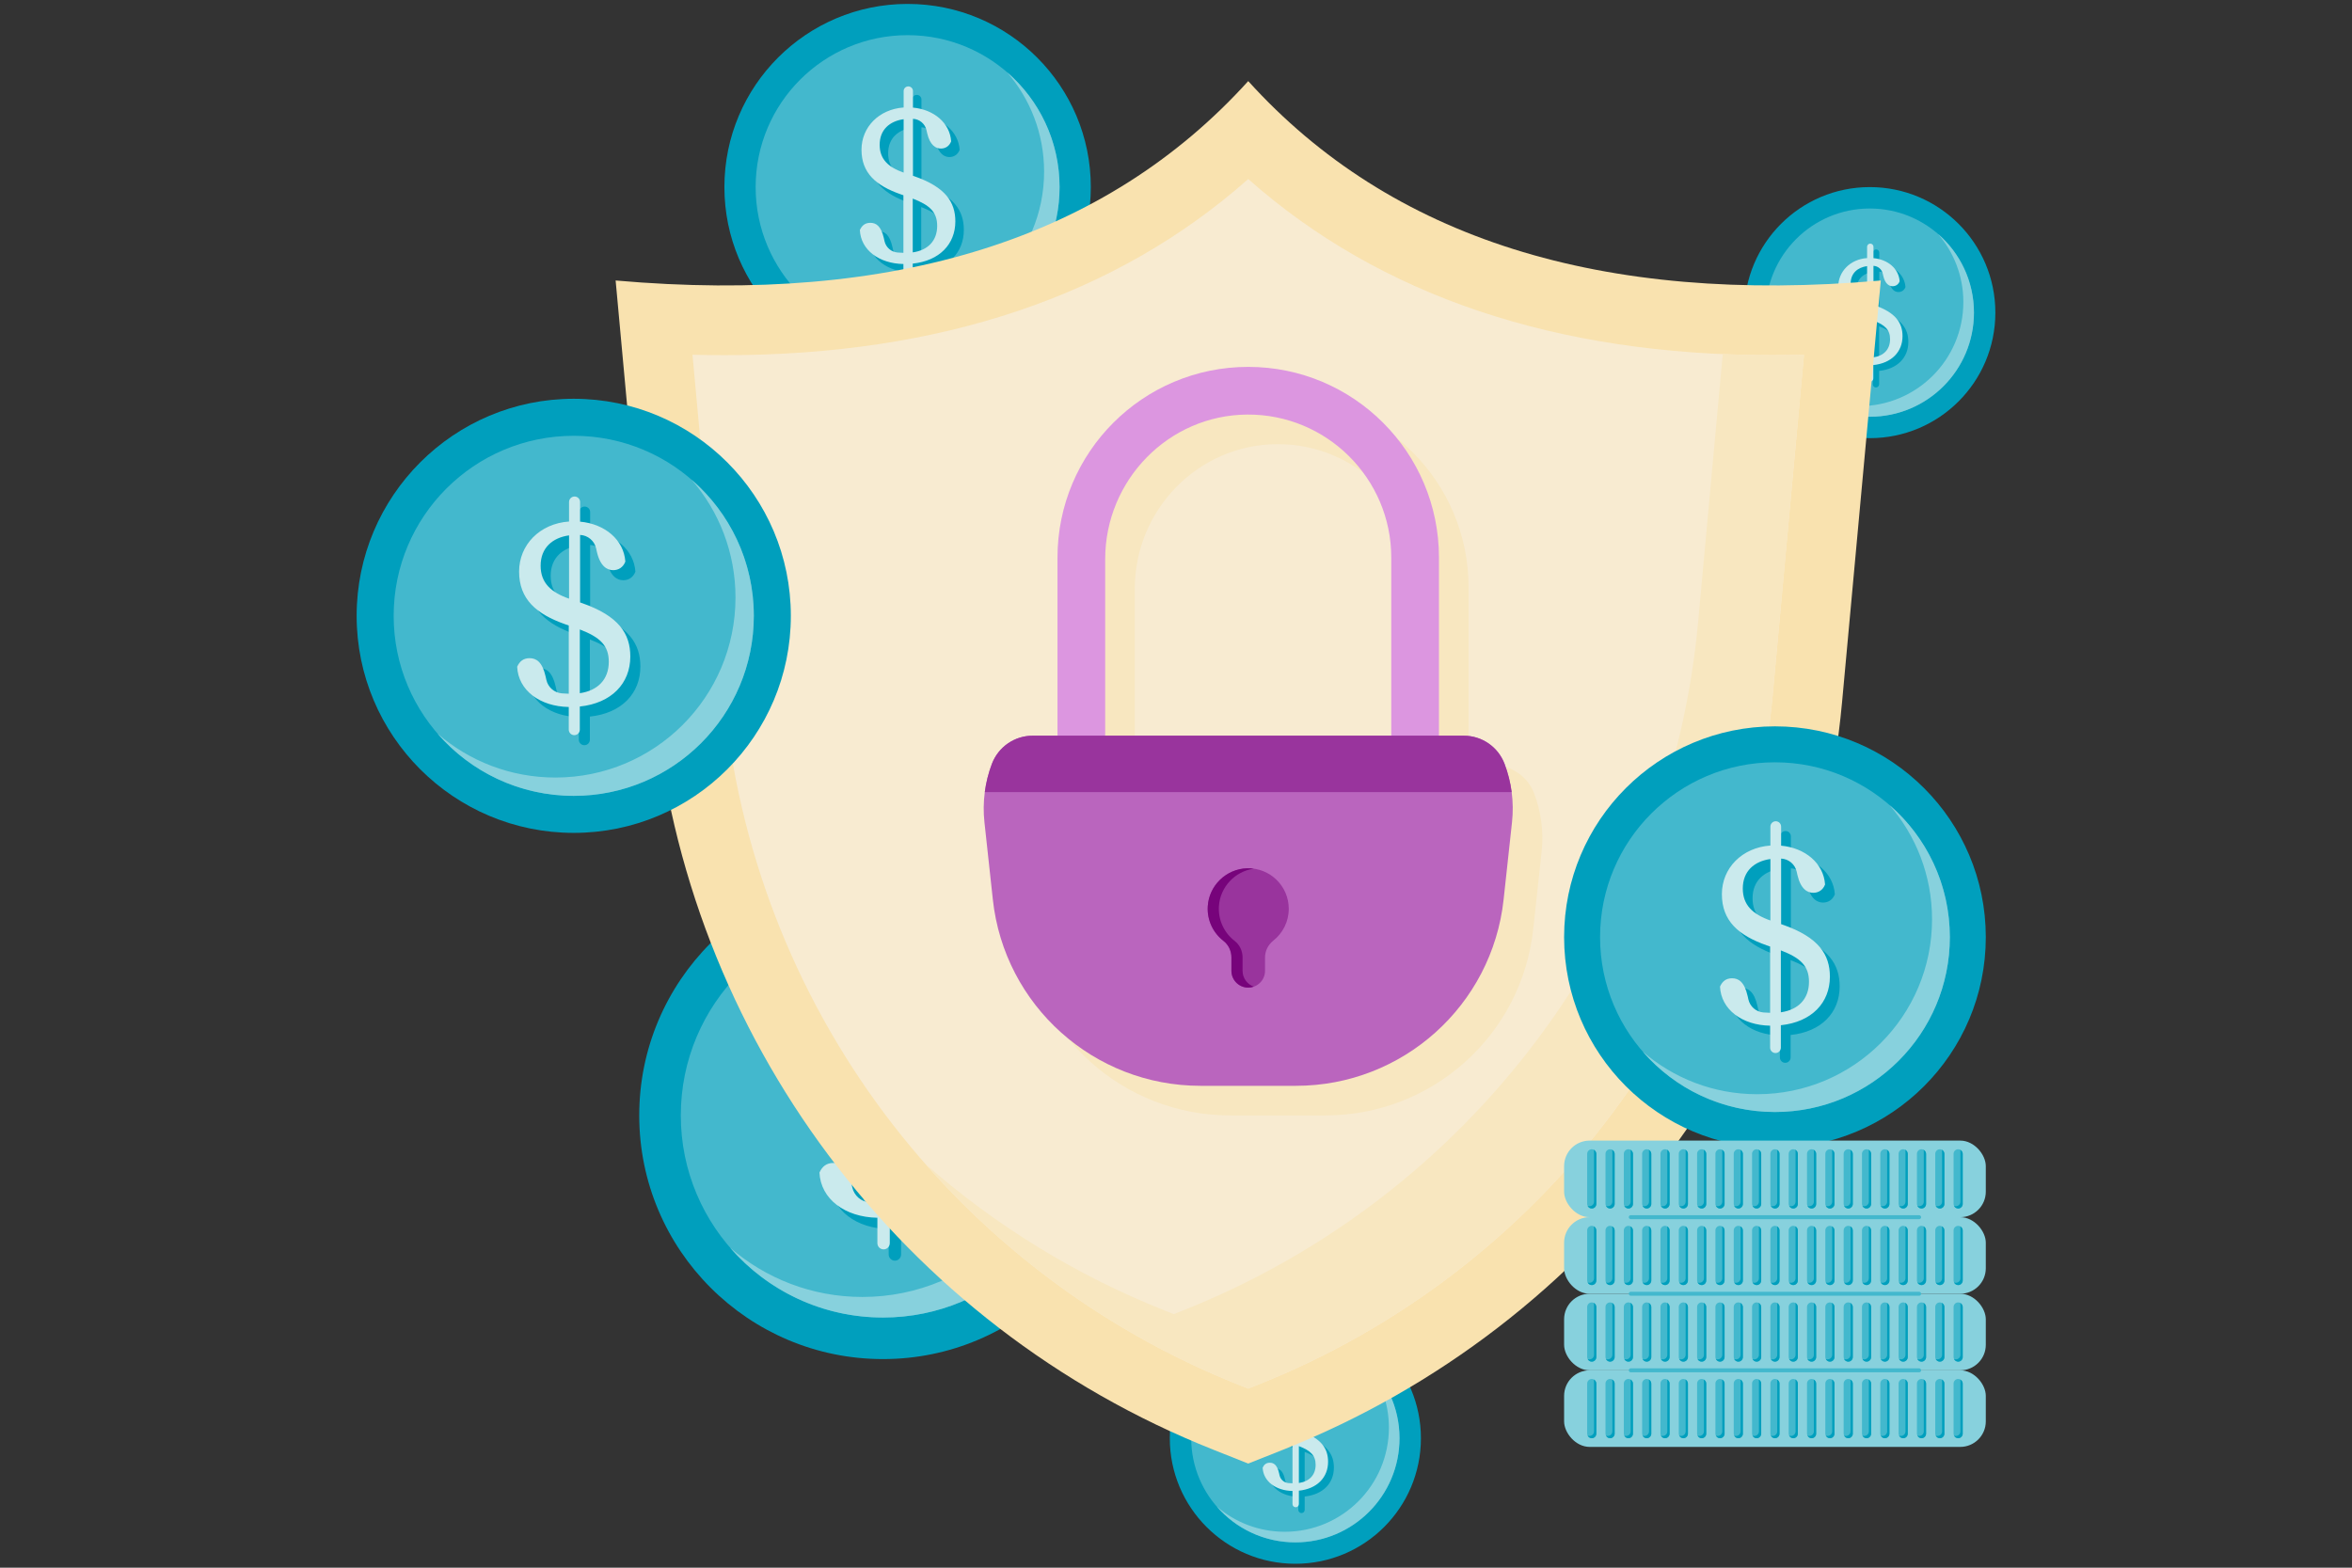 <?xml version="1.0" encoding="utf-8"?>
<svg xmlns="http://www.w3.org/2000/svg" id="Layer_2" viewBox="0 0 3000 2000">
  <rect x="0" y="0" width="3000" height="2000" fill="#333333" stroke="none"/>
  <circle cx="1126.221" cy="1422.998" fill="#009fbd" r="310.873"/>
  <circle cx="1126.221" cy="1422.998" fill="#43b8cd" r="257.854"/>
  <path d="M1294.967,1228.021c39.174,45.224,62.878,104.217,62.878,168.745,0,142.409-115.446,257.854-257.855,257.854-64.529,0-123.521-23.703-168.745-62.878,47.28,54.582,117.096,89.109,194.977,89.109,142.409,0,257.855-115.445,257.855-257.854,0-77.881-34.527-147.697-89.109-194.977Z" fill="#87d1dd"/>
  <path d="M1221.638,1495.692c0-32.403-16.202-58.088-69.548-76.66l-2.371-.811v-96.684h0c11.123.509,20.528,8.403,22.959,19.269l1.146,5.123c4.742,20.548,14.62,26.08,23.314,26.08,7.508,0,14.226-3.952,17.387-12.25-2.188-31.357-29.278-53.95-64.806-57.257v-28.096c0-4.365-3.538-7.903-7.903-7.903h0c-4.365,0-7.903,3.538-7.903,7.903v27.917c-41.917,2.952-71.523,33.374-71.523,71.662,0,39.516,24.5,60.854,65.991,75.475l5.136,1.805v97.725c-3.23-.073-6.552-.24-9.949-.528-10.786-.914-19.749-8.693-22.112-19.257l-1.132-5.06c-4.742-20.943-13.435-26.08-22.919-26.08-8.694,0-14.226,4.346-17.782,12.25,1.556,33.839,32.598,56.941,73.894,57.659v32.437c0,4.365,3.538,7.903,7.903,7.903h0c4.365,0,7.903-3.538,7.903-7.903v-33.115c45.415-4.743,72.313-33.084,72.313-71.601ZM1093.212,1365.686c0-25.77,17.034-40.18,40.701-43.504v90.645c-26.075-9.099-40.701-22.819-40.701-47.142ZM1149.324,1548.227v-91.307c29.056,11.133,41.491,23.01,41.491,46.281,0,25.499-15.929,41.379-41.491,45.027Z" fill="#009fbd"/>
  <path d="M1207.229,1481.283c0-32.403-16.202-58.088-69.548-76.66l-2.371-.811v-96.684h0c11.123.509,20.528,8.403,22.959,19.269l1.146,5.123c4.742,20.548,14.62,26.08,23.314,26.08,7.508,0,14.226-3.952,17.387-12.25-2.188-31.357-29.278-53.95-64.806-57.257v-28.096c0-4.365-3.538-7.903-7.903-7.903h0c-4.365,0-7.903,3.538-7.903,7.903v27.917c-41.917,2.952-71.523,33.374-71.523,71.662,0,39.516,24.5,60.854,65.991,75.475l5.136,1.805v97.725c-3.23-.073-6.552-.24-9.949-.528-10.786-.914-19.749-8.693-22.112-19.257l-1.132-5.06c-4.742-20.943-13.435-26.08-22.919-26.08-8.694,0-14.226,4.346-17.782,12.25,1.556,33.839,32.598,56.941,73.894,57.659v32.437c0,4.365,3.538,7.903,7.903,7.903h0c4.365,0,7.903-3.538,7.903-7.903v-33.115c45.415-4.743,72.313-33.084,72.313-71.601ZM1078.802,1351.277c0-25.77,17.034-40.18,40.701-43.504v90.645c-26.075-9.099-40.701-22.819-40.701-47.142ZM1134.915,1533.818v-91.307c29.056,11.133,41.491,23.01,41.491,46.281,0,25.499-15.929,41.379-41.491,45.027Z" fill="#caeaed"/>
  <circle cx="1157.66" cy="238.685" fill="#009fbd" r="233.685"/>
  <circle cx="1157.66" cy="238.685" fill="#43b8cd" r="193.83"/>
  <path d="M1284.507,92.12c29.448,33.995,47.265,78.34,47.265,126.846,0,107.049-86.781,193.83-193.83,193.83-48.506,0-92.851-17.818-126.846-47.265,35.541,41.029,88.022,66.984,146.565,66.984,107.049,0,193.83-86.781,193.83-193.83,0-58.543-25.954-111.024-66.984-146.565Z" fill="#87d1dd"/>
  <path d="M1229.385,293.33c0-24.357-12.179-43.665-52.279-57.626l-1.782-.61v-72.678h0c8.361.383,15.431,6.316,17.258,14.485l.861,3.851c3.564,15.446,10.99,19.605,17.525,19.605,5.644,0,10.693-2.97,13.07-9.208-1.644-23.571-22.009-40.554-48.715-43.041v-21.12c0-3.281-2.66-5.941-5.941-5.941h0c-3.281,0-5.941,2.66-5.941,5.941v20.986c-31.509,2.219-53.764,25.088-53.764,53.869,0,29.704,18.417,45.744,49.606,56.735l3.861,1.357v73.46c-2.428-.055-4.925-.18-7.479-.397-8.108-.687-14.845-6.535-16.622-14.475l-.851-3.804c-3.565-15.743-10.099-19.605-17.228-19.605-6.535,0-10.693,3.267-13.367,9.208,1.169,25.437,24.504,42.803,55.546,43.342v24.383c0,3.281,2.66,5.941,5.941,5.941h0c3.281,0,5.941-2.66,5.941-5.941v-24.893c34.139-3.566,54.358-24.869,54.358-53.823ZM1132.847,195.603c0-19.371,12.804-30.204,30.595-32.702v68.138c-19.601-6.84-30.595-17.153-30.595-35.436ZM1175.027,332.82v-68.636c21.842,8.369,31.189,17.296,31.189,34.789,0,19.168-11.974,31.104-31.189,33.847Z" fill="#009fbd"/>
  <path d="M1218.554,282.498c0-24.357-12.179-43.665-52.279-57.626l-1.782-.61v-72.678h0c8.361.383,15.431,6.316,17.258,14.485l.861,3.851c3.564,15.446,10.99,19.605,17.525,19.605,5.644,0,10.693-2.97,13.07-9.208-1.644-23.571-22.009-40.554-48.715-43.041v-21.12c0-3.281-2.66-5.941-5.941-5.941h0c-3.281,0-5.941,2.66-5.941,5.941v20.986c-31.509,2.219-53.764,25.088-53.764,53.869,0,29.704,18.417,45.744,49.606,56.735l3.861,1.357v73.46c-2.428-.055-4.925-.18-7.479-.397-8.108-.687-14.845-6.535-16.622-14.475l-.851-3.804c-3.565-15.743-10.099-19.605-17.228-19.605-6.535,0-10.693,3.267-13.367,9.208,1.169,25.437,24.504,42.803,55.546,43.342v24.383c0,3.281,2.66,5.941,5.941,5.941h0c3.281,0,5.941-2.66,5.941-5.941v-24.893c34.139-3.566,54.358-24.869,54.358-53.823ZM1122.015,184.772c0-19.371,12.804-30.204,30.595-32.702v68.138c-19.601-6.84-30.595-17.153-30.595-35.436ZM1164.195,321.989v-68.636c21.842,8.369,31.189,17.296,31.189,34.789,0,19.168-11.974,31.104-31.189,33.847Z" fill="#caeaed"/>
  <circle cx="2384.95" cy="398.834" fill="#009fbd" r="160.15"/>
  <circle cx="2384.95" cy="398.834" fill="#43b8cd" r="132.836"/>
  <path d="M2471.881,298.39c20.181,23.298,32.392,53.688,32.392,86.931,0,73.363-59.473,132.836-132.836,132.836-33.243,0-63.633-12.211-86.931-32.392,24.357,28.118,60.323,45.905,100.444,45.905,73.363,0,132.836-59.473,132.836-132.836,0-40.121-17.787-76.088-45.905-100.444Z" fill="#87d1dd"/>
  <path d="M2434.105,436.284c0-16.693-8.346-29.925-35.828-39.492l-1.221-.418v-49.808h0c5.73.262,10.575,4.329,11.828,9.927l.59,2.639c2.443,10.586,7.532,13.436,12.01,13.436,3.868,0,7.328-2.036,8.957-6.311-1.127-16.154-15.083-27.793-33.385-29.497v-14.474c0-2.249-1.823-4.071-4.071-4.071h0c-2.249,0-4.071,1.823-4.071,4.071v14.382c-21.594,1.521-36.846,17.193-36.846,36.918,0,20.357,12.621,31.35,33.996,38.882l2.646.93v50.344c-1.664-.037-3.375-.124-5.125-.272-5.556-.471-10.174-4.478-11.391-9.92l-.583-2.607c-2.443-10.789-6.921-13.436-11.807-13.436-4.479,0-7.328,2.239-9.161,6.311.801,17.432,16.793,29.334,38.067,29.703v16.71c0,2.249,1.823,4.071,4.071,4.071h0c2.249,0,4.071-1.823,4.071-4.071v-17.06c23.396-2.444,37.253-17.044,37.253-36.886ZM2367.945,369.31c0-13.276,8.775-20.699,20.968-22.411v46.697c-13.433-4.688-20.968-11.756-20.968-24.285ZM2396.852,463.348v-47.038c14.969,5.735,21.374,11.854,21.374,23.842,0,13.136-8.206,21.317-21.374,23.196Z" fill="#009fbd"/>
  <path d="M2426.682,428.861c0-16.693-8.346-29.925-35.828-39.492l-1.221-.418v-49.808h0c5.73.262,10.575,4.329,11.828,9.927l.59,2.639c2.443,10.586,7.532,13.436,12.01,13.436,3.868,0,7.328-2.036,8.957-6.311-1.127-16.154-15.083-27.793-33.385-29.497v-14.474c0-2.249-1.823-4.071-4.071-4.071h0c-2.249,0-4.071,1.823-4.071,4.071v14.382c-21.594,1.521-36.846,17.193-36.846,36.918,0,20.357,12.621,31.35,33.996,38.882l2.646.93v50.344c-1.664-.037-3.375-.124-5.125-.272-5.556-.471-10.174-4.478-11.391-9.92l-.583-2.607c-2.443-10.789-6.921-13.436-11.807-13.436-4.479,0-7.328,2.239-9.161,6.311.801,17.432,16.793,29.334,38.067,29.703v16.71c0,2.249,1.823,4.071,4.071,4.071h0c2.249,0,4.071-1.823,4.071-4.071v-17.06c23.396-2.444,37.253-17.044,37.253-36.886ZM2360.522,361.887c0-13.276,8.775-20.699,20.968-22.411v46.697c-13.433-4.688-20.968-11.756-20.968-24.285ZM2389.429,455.924v-47.038c14.969,5.735,21.374,11.854,21.374,23.842,0,13.136-8.206,21.317-21.374,23.196Z" fill="#caeaed"/>
  <circle cx="1652.241" cy="1834.85" fill="#009fbd" r="160.15"/>
  <circle cx="1652.241" cy="1834.85" fill="#43b8cd" r="132.836"/>
  <path d="M1739.172,1734.406c20.181,23.298,32.392,53.688,32.392,86.931,0,73.363-59.473,132.836-132.836,132.836-33.243,0-63.633-12.211-86.931-32.392,24.357,28.118,60.323,45.905,100.444,45.905,73.363,0,132.836-59.473,132.836-132.836,0-40.121-17.787-76.088-45.905-100.444Z" fill="#87d1dd"/>
  <path d="M1701.396,1872.3c0-16.693-8.346-29.925-35.828-39.492l-1.221-.418v-49.808h0c5.73.262,10.575,4.329,11.828,9.927l.59,2.639c2.443,10.586,7.532,13.436,12.01,13.436,3.868,0,7.328-2.036,8.957-6.311-1.127-16.154-15.083-27.793-33.385-29.497v-14.474c0-2.249-1.823-4.071-4.071-4.071h0c-2.249,0-4.071,1.823-4.071,4.071v14.382c-21.594,1.521-36.846,17.193-36.846,36.918,0,20.357,12.621,31.35,33.996,38.882l2.646.93v50.344c-1.664-.037-3.375-.124-5.125-.272-5.556-.471-10.174-4.478-11.391-9.92l-.583-2.607c-2.443-10.789-6.921-13.436-11.807-13.436-4.479,0-7.328,2.239-9.161,6.311.801,17.432,16.793,29.334,38.067,29.703v16.71c0,2.249,1.823,4.071,4.071,4.071h0c2.249,0,4.071-1.823,4.071-4.071v-17.06c23.396-2.444,37.253-17.044,37.253-36.886ZM1635.236,1805.326c0-13.276,8.775-20.699,20.968-22.411v46.697c-13.433-4.688-20.968-11.756-20.968-24.285ZM1664.143,1899.364v-47.038c14.969,5.735,21.374,11.854,21.374,23.842,0,13.136-8.206,21.317-21.374,23.196Z" fill="#009fbd"/>
  <path d="M1693.973,1864.877c0-16.693-8.346-29.925-35.828-39.492l-1.221-.418v-49.808h0c5.73.262,10.575,4.329,11.828,9.927l.59,2.639c2.443,10.586,7.532,13.436,12.01,13.436,3.868,0,7.328-2.036,8.957-6.311-1.127-16.154-15.083-27.793-33.385-29.497v-14.474c0-2.249-1.823-4.071-4.071-4.071h0c-2.249,0-4.071,1.823-4.071,4.071v14.382c-21.594,1.521-36.846,17.193-36.846,36.918,0,20.357,12.621,31.35,33.996,38.882l2.646.93v50.344c-1.664-.037-3.375-.124-5.125-.272-5.556-.471-10.174-4.478-11.391-9.92l-.583-2.607c-2.443-10.789-6.921-13.436-11.807-13.436-4.479,0-7.328,2.239-9.161,6.311.801,17.432,16.793,29.334,38.067,29.703v16.71c0,2.249,1.823,4.071,4.071,4.071h0c2.249,0,4.071-1.823,4.071-4.071v-17.06c23.396-2.444,37.253-17.044,37.253-36.886ZM1627.813,1797.903c0-13.276,8.775-20.699,20.968-22.411v46.697c-13.433-4.688-20.968-11.756-20.968-24.285ZM1656.72,1891.941v-47.038c14.969,5.735,21.374,11.854,21.374,23.842,0,13.136-8.206,21.317-21.374,23.196Z" fill="#caeaed"/>
  <path d="M1592.128,103.463c181.611,200.671,450.374,285.727,806.879,254.382l-49.475,538.374c-39.205,426.615-314.72,795.045-712.85,953.251,0,0-44.554,17.705-44.554,17.705l-44.554-17.705c-398.13-158.207-673.645-526.637-712.85-953.251l-49.475-538.374c356.505,31.345,625.267-53.711,806.879-254.382Z" fill="#f9e2af"/>
  <path d="M1580.421,1766.813c-180.074-71.558-336.594-191.403-452.639-346.583-116.044-155.18-186.755-339.194-204.487-532.151l-40.022-435.515c13.919.37,27.683.556,41.264.557h.062c274.977,0,499.048-75.52,667.529-224.694,168.485,149.176,392.575,224.694,667.586,224.694,13.579,0,27.348-.186,41.268-.556l-40.022,435.514c-17.733,192.957-88.443,376.972-204.487,532.151-116.045,155.18-272.564,275.025-452.638,346.582l-11.708,4.653-11.708-4.652Z" fill="#f8ebd1"/>
  <path d="M2259.715,453.121c-21.079,0-41.855-.449-62.333-1.335l-31.368,341.344c-17.733,192.957-88.443,376.972-204.487,532.151-116.045,155.18-272.564,275.025-452.638,346.582l-11.708,4.653-11.708-4.652c-112.275-44.616-215.392-108.006-305.253-187.025,109.039,123.983,245.979,220.689,400.201,281.973l11.708,4.652,11.708-4.653c180.074-71.557,336.593-191.402,452.638-346.582,116.045-155.18,186.755-339.194,204.487-532.151l40.022-435.514c-13.92.37-27.689.556-41.268.556Z" fill="#f8e7c0"/>
  <circle cx="2263.97" cy="1195.585" fill="#009fbd" r="268.938"/>
  <circle cx="2263.97" cy="1195.585" fill="#43b8cd" r="223.071"/>
  <path d="M2409.952,1026.909c33.89,39.124,54.396,90.159,54.396,145.983,0,123.199-99.873,223.071-223.072,223.071-55.824,0-106.859-20.506-145.982-54.396,40.902,47.219,101.301,77.089,168.676,77.089,123.199,0,223.072-99.872,223.072-223.071,0-67.375-29.87-127.773-77.089-168.676Z" fill="#87d1dd"/>
  <path d="M2346.515,1258.474c0-28.032-14.016-50.252-60.166-66.319l-2.051-.702v-83.642h0c9.623.441,17.759,7.269,19.862,16.67l.991,4.432c4.102,17.776,12.648,22.562,20.169,22.562,6.495,0,12.307-3.419,15.041-10.597-1.892-27.127-25.329-46.672-56.064-49.534v-24.306c0-3.776-3.061-6.837-6.837-6.837h0c-3.776,0-6.837,3.061-6.837,6.837v24.151c-36.263,2.554-61.875,28.872-61.875,61.995,0,34.185,21.195,52.645,57.089,65.294l4.444,1.561v84.542c-2.794-.063-5.668-.207-8.607-.457-9.331-.791-17.085-7.521-19.129-16.659l-.979-4.378c-4.103-18.118-11.623-22.562-19.828-22.562-7.521,0-12.307,3.76-15.383,10.597,1.346,29.274,28.201,49.26,63.926,49.881v28.061c0,3.776,3.061,6.837,6.837,6.837h0c3.776,0,6.837-3.061,6.837-6.837v-28.648c39.289-4.103,62.559-28.621,62.559-61.943ZM2235.413,1146.005c0-22.294,14.736-34.76,35.211-37.635v78.418c-22.558-7.872-35.211-19.741-35.211-40.782ZM2283.956,1303.922v-78.99c25.137,9.631,35.894,19.906,35.894,40.038,0,22.059-13.78,35.797-35.894,38.953Z" fill="#009fbd"/>
  <path d="M2334.049,1246.008c0-28.032-14.016-50.252-60.166-66.319l-2.051-.702v-83.642h0c9.623.441,17.759,7.269,19.862,16.67l.991,4.432c4.102,17.776,12.648,22.562,20.169,22.562,6.495,0,12.307-3.419,15.041-10.597-1.892-27.127-25.329-46.672-56.064-49.534v-24.306c0-3.776-3.061-6.837-6.837-6.837h0c-3.776,0-6.837,3.061-6.837,6.837v24.151c-36.263,2.554-61.875,28.872-61.875,61.995,0,34.185,21.195,52.645,57.089,65.294l4.444,1.561v84.542c-2.794-.063-5.668-.207-8.607-.457-9.331-.791-17.085-7.521-19.129-16.659l-.979-4.378c-4.103-18.118-11.623-22.562-19.828-22.562-7.521,0-12.307,3.76-15.383,10.597,1.346,29.274,28.201,49.26,63.926,49.881v28.061c0,3.776,3.061,6.837,6.837,6.837h0c3.776,0,6.837-3.061,6.837-6.837v-28.648c39.289-4.103,62.559-28.621,62.559-61.943ZM2222.947,1133.539c0-22.294,14.736-34.76,35.211-37.635v78.418c-22.558-7.872-35.211-19.741-35.211-40.782ZM2271.491,1291.457v-78.99c25.137,9.631,35.894,19.906,35.894,40.038,0,22.059-13.78,35.797-35.894,38.953Z" fill="#caeaed"/>
  <rect fill="#87d1dd" height="97.69" rx="32.578" ry="32.578" width="537.877" x="1995.031" y="1455.142"/>
  <rect fill="#43b8cd" height="75.589" rx="5.835" ry="5.835" width="11.67" x="2258.135" y="1466.192"/>
  <rect fill="#43b8cd" height="75.589" rx="5.835" ry="5.835" width="11.67" x="2281.502" y="1466.192"/>
  <rect fill="#43b8cd" height="75.589" rx="5.835" ry="5.835" width="11.67" x="2304.869" y="1466.192"/>
  <rect fill="#43b8cd" height="75.589" rx="5.835" ry="5.835" width="11.67" x="2328.236" y="1466.192"/>
  <rect fill="#43b8cd" height="75.589" rx="5.835" ry="5.835" width="11.67" x="2351.603" y="1466.192"/>
  <rect fill="#43b8cd" height="75.589" rx="5.835" ry="5.835" width="11.67" x="2374.97" y="1466.192"/>
  <rect fill="#43b8cd" height="75.589" rx="5.835" ry="5.835" width="11.67" x="2398.337" y="1466.192"/>
  <rect fill="#43b8cd" height="75.589" rx="5.835" ry="5.835" width="11.67" x="2421.704" y="1466.192"/>
  <rect fill="#43b8cd" height="75.589" rx="5.835" ry="5.835" width="11.67" x="2445.071" y="1466.192"/>
  <rect fill="#43b8cd" height="75.589" rx="5.835" ry="5.835" width="11.67" x="2468.438" y="1466.192"/>
  <rect fill="#43b8cd" height="75.589" rx="5.835" ry="5.835" width="11.67" x="2491.805" y="1466.192"/>
  <rect fill="#43b8cd" height="75.589" rx="5.835" ry="5.835" transform="rotate(180 2240.602 1503.987)" width="11.67" x="2234.768" y="1466.192"/>
  <rect fill="#43b8cd" height="75.589" rx="5.835" ry="5.835" transform="rotate(180 2217.235 1503.987)" width="11.67" x="2211.401" y="1466.192"/>
  <rect fill="#43b8cd" height="75.589" rx="5.835" ry="5.835" transform="rotate(180 2193.869 1503.987)" width="11.67" x="2188.034" y="1466.192"/>
  <rect fill="#43b8cd" height="75.589" rx="5.835" ry="5.835" transform="rotate(180 2170.501 1503.987)" width="11.67" x="2164.667" y="1466.192"/>
  <rect fill="#43b8cd" height="75.589" rx="5.835" ry="5.835" transform="rotate(-180 2147.135 1503.987)" width="11.67" x="2141.3" y="1466.192"/>
  <rect fill="#43b8cd" height="75.589" rx="5.835" ry="5.835" transform="rotate(-180 2123.767 1503.987)" width="11.67" x="2117.932" y="1466.192"/>
  <rect fill="#43b8cd" height="75.589" rx="5.835" ry="5.835" transform="rotate(180 2100.4 1503.987)" width="11.67" x="2094.565" y="1466.192"/>
  <rect fill="#43b8cd" height="75.589" rx="5.835" ry="5.835" transform="rotate(180 2077.034 1503.987)" width="11.67" x="2071.198" y="1466.192"/>
  <rect fill="#43b8cd" height="75.589" rx="5.835" ry="5.835" transform="rotate(180 2053.666 1503.987)" width="11.67" x="2047.831" y="1466.192"/>
  <rect fill="#43b8cd" height="75.589" rx="5.835" ry="5.835" transform="rotate(180 2030.3 1503.987)" width="11.67" x="2024.464" y="1466.192"/>
  <path d="M2149.532,1466.712c.331.732.52,1.542.52,2.398v63.919c0,3.223-2.612,5.835-5.835,5.835-.856,0-1.666-.189-2.398-.52.915,2.025,2.948,3.437,5.315,3.437,3.223,0,5.835-2.612,5.835-5.835v-63.919c0-2.367-1.412-4.4-3.437-5.315Z" fill="#009fbd"/>
  <path d="M2172.9,1466.712c.331.732.52,1.542.52,2.398v63.919c0,3.223-2.612,5.835-5.835,5.835-.856,0-1.666-.189-2.398-.52.915,2.025,2.948,3.437,5.315,3.437,3.223,0,5.835-2.612,5.835-5.835v-63.919c0-2.367-1.412-4.4-3.437-5.315Z" fill="#009fbd"/>
  <path d="M2196.267,1466.712c.331.732.52,1.542.52,2.398v63.919c0,3.223-2.612,5.835-5.835,5.835h0c-.856,0-1.666-.189-2.398-.52.915,2.025,2.949,3.437,5.316,3.437,3.222,0,5.835-2.612,5.835-5.835v-63.919c0-2.367-1.412-4.4-3.437-5.315Z" fill="#009fbd"/>
  <path d="M2219.633,1466.712c.331.732.52,1.542.52,2.398v63.919c0,3.223-2.612,5.835-5.835,5.835-.856,0-1.666-.189-2.398-.52.915,2.025,2.948,3.437,5.315,3.437,3.223,0,5.835-2.612,5.835-5.835v-63.919c0-2.367-1.412-4.4-3.437-5.315Z" fill="#009fbd"/>
  <path d="M2056.064,1466.712c.331.732.52,1.542.52,2.398v63.919c0,3.223-2.612,5.835-5.835,5.835h0c-.856,0-1.666-.189-2.398-.52.915,2.025,2.948,3.437,5.316,3.437,3.222,0,5.835-2.612,5.835-5.835v-63.919c0-2.367-1.412-4.4-3.437-5.315Z" fill="#009fbd"/>
  <path d="M2126.165,1466.712c.331.732.52,1.542.52,2.398v63.919c0,3.223-2.612,5.835-5.835,5.835h0c-.856,0-1.666-.189-2.398-.52.915,2.025,2.948,3.437,5.316,3.437,3.222,0,5.835-2.612,5.835-5.835v-63.919c0-2.367-1.412-4.4-3.437-5.315Z" fill="#009fbd"/>
  <path d="M2032.697,1466.712c.331.732.52,1.542.52,2.398v63.919c0,3.223-2.612,5.835-5.835,5.835-.856,0-1.666-.189-2.398-.52.915,2.025,2.949,3.437,5.316,3.437,3.223,0,5.835-2.612,5.835-5.835v-63.919c0-2.367-1.412-4.4-3.437-5.315Z" fill="#009fbd"/>
  <path d="M2243.001,1466.712c.331.732.52,1.542.52,2.398v63.919c0,3.223-2.612,5.835-5.835,5.835-.856,0-1.666-.189-2.398-.52.915,2.025,2.949,3.437,5.316,3.437,3.223,0,5.835-2.612,5.835-5.835v-63.919c0-2.367-1.412-4.4-3.437-5.315Z" fill="#009fbd"/>
  <path d="M2079.431,1466.712c.331.732.52,1.542.52,2.398v63.919c0,3.223-2.612,5.835-5.835,5.835-.856,0-1.666-.189-2.398-.52.915,2.025,2.948,3.437,5.315,3.437h0c3.223,0,5.835-2.612,5.835-5.835v-63.919c0-2.367-1.412-4.4-3.437-5.315Z" fill="#009fbd"/>
  <path d="M2102.798,1466.712c.331.732.519,1.542.519,2.398v63.919c0,3.223-2.612,5.835-5.835,5.835-.856,0-1.666-.189-2.398-.52.915,2.025,2.948,3.437,5.315,3.437,3.223,0,5.835-2.612,5.835-5.835v-63.919c0-2.367-1.412-4.4-3.437-5.315Z" fill="#009fbd"/>
  <path d="M2359.836,1466.712c.331.732.52,1.542.52,2.398v63.919c0,3.223-2.612,5.835-5.835,5.835-.856,0-1.666-.189-2.398-.52.915,2.025,2.948,3.437,5.316,3.437,3.222,0,5.835-2.612,5.835-5.835v-63.919c0-2.367-1.412-4.4-3.437-5.315Z" fill="#009fbd"/>
  <path d="M2453.304,1466.712c.331.732.52,1.542.52,2.398v63.919c0,3.223-2.612,5.835-5.835,5.835-.856,0-1.666-.189-2.398-.52.915,2.025,2.948,3.437,5.316,3.437,3.222,0,5.835-2.612,5.835-5.835v-63.919c0-2.367-1.412-4.4-3.437-5.315Z" fill="#009fbd"/>
  <path d="M2429.937,1466.712c.331.732.52,1.542.52,2.398v63.919c0,3.223-2.612,5.835-5.835,5.835-.856,0-1.666-.189-2.398-.52.915,2.025,2.949,3.437,5.316,3.437,3.223,0,5.835-2.612,5.835-5.835v-63.919c0-2.367-1.412-4.4-3.437-5.315Z" fill="#009fbd"/>
  <path d="M2476.671,1466.712c.331.732.52,1.542.52,2.398v63.919c0,3.223-2.612,5.835-5.835,5.835-.856,0-1.666-.189-2.398-.52.915,2.025,2.948,3.437,5.315,3.437h0c3.223,0,5.835-2.612,5.835-5.835v-63.919c0-2.367-1.412-4.4-3.437-5.315Z" fill="#009fbd"/>
  <path d="M2406.57,1466.712c.331.732.52,1.542.52,2.398v63.919c0,3.223-2.612,5.835-5.835,5.835-.856,0-1.666-.189-2.398-.52.915,2.025,2.949,3.437,5.315,3.437h0c3.222,0,5.835-2.612,5.835-5.835v-63.919c0-2.367-1.412-4.4-3.437-5.315Z" fill="#009fbd"/>
  <path d="M2500.038,1466.712c.331.732.519,1.542.519,2.398v63.919c0,3.223-2.612,5.835-5.835,5.835-.856,0-1.666-.189-2.398-.52.915,2.025,2.948,3.437,5.315,3.437,3.223,0,5.835-2.612,5.835-5.835v-63.919c0-2.367-1.412-4.4-3.437-5.315Z" fill="#009fbd"/>
  <path d="M2313.102,1466.712c.331.732.52,1.542.52,2.398v63.919c0,3.223-2.612,5.835-5.835,5.835-.856,0-1.666-.189-2.398-.52.915,2.025,2.948,3.437,5.315,3.437,3.223,0,5.835-2.612,5.835-5.835v-63.919c0-2.367-1.412-4.4-3.437-5.315Z" fill="#009fbd"/>
  <path d="M2383.203,1466.712c.331.732.52,1.542.52,2.398v63.919c0,3.223-2.612,5.835-5.835,5.835-.856,0-1.666-.189-2.398-.52.915,2.025,2.948,3.437,5.315,3.437,3.223,0,5.835-2.612,5.835-5.835v-63.919c0-2.367-1.412-4.4-3.437-5.315Z" fill="#009fbd"/>
  <path d="M2289.735,1466.712c.331.732.52,1.542.52,2.398v63.919c0,3.223-2.612,5.835-5.835,5.835-.856,0-1.666-.189-2.398-.52.915,2.025,2.948,3.437,5.316,3.437,3.222,0,5.835-2.612,5.835-5.835v-63.919c0-2.367-1.412-4.4-3.437-5.315Z" fill="#009fbd"/>
  <path d="M2266.368,1466.712c.331.732.52,1.542.52,2.398v63.919c0,3.223-2.612,5.835-5.835,5.835h0c-.856,0-1.666-.189-2.398-.52.915,2.025,2.948,3.437,5.315,3.437h0c3.223,0,5.835-2.612,5.835-5.835v-63.919c0-2.367-1.412-4.4-3.437-5.315Z" fill="#009fbd"/>
  <path d="M2336.469,1466.712c.331.732.52,1.542.52,2.398v63.919c0,3.223-2.612,5.835-5.835,5.835-.856,0-1.666-.189-2.398-.52.915,2.025,2.948,3.437,5.315,3.437h0c3.223,0,5.835-2.612,5.835-5.835v-63.919c0-2.367-1.412-4.4-3.437-5.315Z" fill="#009fbd"/>
  <rect fill="#87d1dd" height="97.69" rx="32.578" ry="32.578" width="537.877" x="1995.031" y="1552.832"/>
  <rect fill="#43b8cd" height="75.589" rx="5.835" ry="5.835" width="11.67" x="2258.135" y="1563.882"/>
  <rect fill="#43b8cd" height="75.589" rx="5.835" ry="5.835" width="11.67" x="2281.502" y="1563.882"/>
  <rect fill="#43b8cd" height="75.589" rx="5.835" ry="5.835" width="11.67" x="2304.869" y="1563.882"/>
  <rect fill="#43b8cd" height="75.589" rx="5.835" ry="5.835" width="11.67" x="2328.236" y="1563.882"/>
  <rect fill="#43b8cd" height="75.589" rx="5.835" ry="5.835" width="11.67" x="2351.603" y="1563.882"/>
  <rect fill="#43b8cd" height="75.589" rx="5.835" ry="5.835" width="11.67" x="2374.97" y="1563.882"/>
  <rect fill="#43b8cd" height="75.589" rx="5.835" ry="5.835" width="11.67" x="2398.337" y="1563.882"/>
  <rect fill="#43b8cd" height="75.589" rx="5.835" ry="5.835" width="11.67" x="2421.704" y="1563.882"/>
  <rect fill="#43b8cd" height="75.589" rx="5.835" ry="5.835" width="11.67" x="2445.071" y="1563.882"/>
  <rect fill="#43b8cd" height="75.589" rx="5.835" ry="5.835" width="11.67" x="2468.438" y="1563.882"/>
  <rect fill="#43b8cd" height="75.589" rx="5.835" ry="5.835" width="11.67" x="2491.805" y="1563.882"/>
  <rect fill="#43b8cd" height="75.589" rx="5.835" ry="5.835" transform="rotate(-180 2240.602 1601.676)" width="11.67" x="2234.768" y="1563.882"/>
  <rect fill="#43b8cd" height="75.589" rx="5.835" ry="5.835" transform="rotate(-180 2217.235 1601.676)" width="11.67" x="2211.401" y="1563.882"/>
  <rect fill="#43b8cd" height="75.589" rx="5.835" ry="5.835" transform="rotate(-180 2193.869 1601.676)" width="11.67" x="2188.034" y="1563.882"/>
  <rect fill="#43b8cd" height="75.589" rx="5.835" ry="5.835" transform="rotate(-180 2170.501 1601.676)" width="11.67" x="2164.667" y="1563.882"/>
  <rect fill="#43b8cd" height="75.589" rx="5.835" ry="5.835" transform="rotate(-180 2147.135 1601.676)" width="11.67" x="2141.3" y="1563.882"/>
  <rect fill="#43b8cd" height="75.589" rx="5.835" ry="5.835" transform="rotate(-180 2123.767 1601.676)" width="11.67" x="2117.932" y="1563.882"/>
  <rect fill="#43b8cd" height="75.589" rx="5.835" ry="5.835" transform="rotate(180 2100.4 1601.677)" width="11.67" x="2094.565" y="1563.882"/>
  <rect fill="#43b8cd" height="75.589" rx="5.835" ry="5.835" transform="rotate(-180 2077.034 1601.676)" width="11.67" x="2071.198" y="1563.882"/>
  <rect fill="#43b8cd" height="75.589" rx="5.835" ry="5.835" transform="rotate(180 2053.666 1601.677)" width="11.67" x="2047.831" y="1563.882"/>
  <rect fill="#43b8cd" height="75.589" rx="5.835" ry="5.835" transform="rotate(-180 2030.299 1601.676)" width="11.67" x="2024.464" y="1563.882"/>
  <path d="M2149.532,1564.402c.331.732.52,1.542.52,2.398v63.919c0,3.223-2.612,5.835-5.835,5.835-.856,0-1.666-.189-2.398-.52.915,2.025,2.948,3.437,5.315,3.437,3.223,0,5.835-2.612,5.835-5.835v-63.919c0-2.367-1.412-4.4-3.437-5.315Z" fill="#009fbd"/>
  <path d="M2172.9,1564.402c.331.732.52,1.542.52,2.398v63.919c0,3.223-2.612,5.835-5.835,5.835-.856,0-1.666-.189-2.398-.52.915,2.025,2.948,3.437,5.315,3.437,3.223,0,5.835-2.612,5.835-5.835v-63.919c0-2.367-1.412-4.4-3.437-5.315Z" fill="#009fbd"/>
  <path d="M2196.267,1564.402c.331.732.52,1.542.52,2.398v63.919c0,3.223-2.612,5.835-5.835,5.835h0c-.856,0-1.666-.189-2.398-.52.915,2.025,2.949,3.437,5.316,3.437,3.222,0,5.835-2.612,5.835-5.835v-63.919c0-2.367-1.412-4.4-3.437-5.315Z" fill="#009fbd"/>
  <path d="M2219.633,1564.402c.331.732.52,1.542.52,2.398v63.919c0,3.223-2.612,5.835-5.835,5.835-.856,0-1.666-.189-2.398-.52.915,2.025,2.948,3.437,5.315,3.437,3.223,0,5.835-2.612,5.835-5.835v-63.919c0-2.367-1.412-4.4-3.437-5.315Z" fill="#009fbd"/>
  <path d="M2056.064,1564.402c.331.732.52,1.542.52,2.398v63.919c0,3.223-2.612,5.835-5.835,5.835h0c-.856,0-1.666-.189-2.398-.52.915,2.025,2.948,3.437,5.316,3.437,3.222,0,5.835-2.612,5.835-5.835v-63.919c0-2.367-1.412-4.4-3.437-5.315Z" fill="#009fbd"/>
  <path d="M2126.165,1564.402c.331.732.52,1.542.52,2.398v63.919c0,3.223-2.612,5.835-5.835,5.835h0c-.856,0-1.666-.189-2.398-.52.915,2.025,2.948,3.437,5.316,3.437,3.222,0,5.835-2.612,5.835-5.835v-63.919c0-2.367-1.412-4.4-3.437-5.315Z" fill="#009fbd"/>
  <path d="M2032.697,1564.402c.331.732.52,1.542.52,2.398v63.919c0,3.223-2.612,5.835-5.835,5.835-.856,0-1.666-.189-2.398-.52.915,2.025,2.949,3.437,5.316,3.437,3.223,0,5.835-2.612,5.835-5.835v-63.919c0-2.367-1.412-4.4-3.437-5.315Z" fill="#009fbd"/>
  <path d="M2243.001,1564.402c.331.732.52,1.542.52,2.398v63.919c0,3.223-2.612,5.835-5.835,5.835-.856,0-1.666-.189-2.398-.52.915,2.025,2.949,3.437,5.316,3.437,3.223,0,5.835-2.612,5.835-5.835v-63.919c0-2.367-1.412-4.4-3.437-5.315Z" fill="#009fbd"/>
  <path d="M2079.431,1564.402c.331.732.52,1.542.52,2.398v63.919c0,3.223-2.612,5.835-5.835,5.835-.856,0-1.666-.189-2.398-.52.915,2.025,2.948,3.437,5.315,3.437h0c3.223,0,5.835-2.612,5.835-5.835v-63.919c0-2.367-1.412-4.4-3.437-5.315Z" fill="#009fbd"/>
  <path d="M2102.798,1564.402c.331.732.519,1.542.519,2.398v63.919c0,3.223-2.612,5.835-5.835,5.835-.856,0-1.666-.189-2.398-.52.915,2.025,2.948,3.437,5.315,3.437,3.223,0,5.835-2.612,5.835-5.835v-63.919c0-2.367-1.412-4.4-3.437-5.315Z" fill="#009fbd"/>
  <path d="M2359.836,1564.402c.331.732.52,1.542.52,2.398v63.919c0,3.223-2.612,5.835-5.835,5.835-.856,0-1.666-.189-2.398-.52.915,2.025,2.948,3.437,5.316,3.437,3.222,0,5.835-2.612,5.835-5.835v-63.919c0-2.367-1.412-4.4-3.437-5.315Z" fill="#009fbd"/>
  <path d="M2453.304,1564.402c.331.732.52,1.542.52,2.398v63.919c0,3.223-2.612,5.835-5.835,5.835-.856,0-1.666-.189-2.398-.52.915,2.025,2.948,3.437,5.316,3.437,3.222,0,5.835-2.612,5.835-5.835v-63.919c0-2.367-1.412-4.4-3.437-5.315Z" fill="#009fbd"/>
  <path d="M2429.937,1564.402c.331.732.52,1.542.52,2.398v63.919c0,3.223-2.612,5.835-5.835,5.835-.856,0-1.666-.189-2.398-.52.915,2.025,2.949,3.437,5.316,3.437,3.223,0,5.835-2.612,5.835-5.835v-63.919c0-2.367-1.412-4.4-3.437-5.315Z" fill="#009fbd"/>
  <path d="M2476.671,1564.402c.331.732.52,1.542.52,2.398v63.919c0,3.223-2.612,5.835-5.835,5.835-.856,0-1.666-.189-2.398-.52.915,2.025,2.948,3.437,5.315,3.437h0c3.223,0,5.835-2.612,5.835-5.835v-63.919c0-2.367-1.412-4.4-3.437-5.315Z" fill="#009fbd"/>
  <path d="M2406.57,1564.402c.331.732.52,1.542.52,2.398v63.919c0,3.223-2.612,5.835-5.835,5.835-.856,0-1.666-.189-2.398-.52.915,2.025,2.949,3.437,5.315,3.437h0c3.222,0,5.835-2.612,5.835-5.835v-63.919c0-2.367-1.412-4.4-3.437-5.315Z" fill="#009fbd"/>
  <path d="M2500.038,1564.402c.331.732.519,1.542.519,2.398v63.919c0,3.223-2.612,5.835-5.835,5.835-.856,0-1.666-.189-2.398-.52.915,2.025,2.948,3.437,5.315,3.437,3.223,0,5.835-2.612,5.835-5.835v-63.919c0-2.367-1.412-4.4-3.437-5.315Z" fill="#009fbd"/>
  <path d="M2313.102,1564.402c.331.732.52,1.542.52,2.398v63.919c0,3.223-2.612,5.835-5.835,5.835-.856,0-1.666-.189-2.398-.52.915,2.025,2.948,3.437,5.315,3.437,3.223,0,5.835-2.612,5.835-5.835v-63.919c0-2.367-1.412-4.4-3.437-5.315Z" fill="#009fbd"/>
  <path d="M2383.203,1564.402c.331.732.52,1.542.52,2.398v63.919c0,3.223-2.612,5.835-5.835,5.835-.856,0-1.666-.189-2.398-.52.915,2.025,2.948,3.437,5.315,3.437,3.223,0,5.835-2.612,5.835-5.835v-63.919c0-2.367-1.412-4.4-3.437-5.315Z" fill="#009fbd"/>
  <path d="M2289.735,1564.402c.331.732.52,1.542.52,2.398v63.919c0,3.223-2.612,5.835-5.835,5.835-.856,0-1.666-.189-2.398-.52.915,2.025,2.948,3.437,5.316,3.437,3.222,0,5.835-2.612,5.835-5.835v-63.919c0-2.367-1.412-4.4-3.437-5.315Z" fill="#009fbd"/>
  <path d="M2266.368,1564.402c.331.732.52,1.542.52,2.398v63.919c0,3.223-2.612,5.835-5.835,5.835h0c-.856,0-1.666-.189-2.398-.52.915,2.025,2.948,3.437,5.315,3.437h0c3.223,0,5.835-2.612,5.835-5.835v-63.919c0-2.367-1.412-4.4-3.437-5.315Z" fill="#009fbd"/>
  <path d="M2336.469,1564.402c.331.732.52,1.542.52,2.398v63.919c0,3.223-2.612,5.835-5.835,5.835-.856,0-1.666-.189-2.398-.52.915,2.025,2.948,3.437,5.315,3.437h0c3.223,0,5.835-2.612,5.835-5.835v-63.919c0-2.367-1.412-4.4-3.437-5.315Z" fill="#009fbd"/>
  <rect fill="#87d1dd" height="97.69" rx="32.578" ry="32.578" width="537.877" x="1995.031" y="1650.521"/>
  <rect fill="#43b8cd" height="75.589" rx="5.835" ry="5.835" width="11.67" x="2258.135" y="1661.572"/>
  <rect fill="#43b8cd" height="75.589" rx="5.835" ry="5.835" width="11.67" x="2281.502" y="1661.572"/>
  <rect fill="#43b8cd" height="75.589" rx="5.835" ry="5.835" width="11.67" x="2304.869" y="1661.572"/>
  <rect fill="#43b8cd" height="75.589" rx="5.835" ry="5.835" width="11.67" x="2328.236" y="1661.572"/>
  <rect fill="#43b8cd" height="75.589" rx="5.835" ry="5.835" width="11.67" x="2351.603" y="1661.572"/>
  <rect fill="#43b8cd" height="75.589" rx="5.835" ry="5.835" width="11.67" x="2374.97" y="1661.572"/>
  <rect fill="#43b8cd" height="75.589" rx="5.835" ry="5.835" width="11.67" x="2398.337" y="1661.572"/>
  <rect fill="#43b8cd" height="75.589" rx="5.835" ry="5.835" width="11.67" x="2421.704" y="1661.572"/>
  <rect fill="#43b8cd" height="75.589" rx="5.835" ry="5.835" width="11.67" x="2445.071" y="1661.572"/>
  <rect fill="#43b8cd" height="75.589" rx="5.835" ry="5.835" width="11.67" x="2468.438" y="1661.572"/>
  <rect fill="#43b8cd" height="75.589" rx="5.835" ry="5.835" width="11.67" x="2491.805" y="1661.572"/>
  <rect fill="#43b8cd" height="75.589" rx="5.835" ry="5.835" transform="rotate(180 2240.602 1699.366)" width="11.67" x="2234.768" y="1661.572"/>
  <rect fill="#43b8cd" height="75.589" rx="5.835" ry="5.835" transform="rotate(-180 2217.235 1699.366)" width="11.67" x="2211.401" y="1661.572"/>
  <rect fill="#43b8cd" height="75.589" rx="5.835" ry="5.835" transform="rotate(180 2193.869 1699.366)" width="11.67" x="2188.034" y="1661.572"/>
  <rect fill="#43b8cd" height="75.589" rx="5.835" ry="5.835" transform="rotate(-180 2170.501 1699.366)" width="11.67" x="2164.667" y="1661.572"/>
  <rect fill="#43b8cd" height="75.589" rx="5.835" ry="5.835" transform="rotate(180 2147.135 1699.366)" width="11.67" x="2141.3" y="1661.572"/>
  <rect fill="#43b8cd" height="75.589" rx="5.835" ry="5.835" transform="rotate(180 2123.767 1699.366)" width="11.67" x="2117.932" y="1661.572"/>
  <rect fill="#43b8cd" height="75.589" rx="5.835" ry="5.835" transform="rotate(180 2100.4 1699.366)" width="11.67" x="2094.565" y="1661.572"/>
  <rect fill="#43b8cd" height="75.589" rx="5.835" ry="5.835" transform="rotate(-180 2077.034 1699.366)" width="11.67" x="2071.198" y="1661.572"/>
  <rect fill="#43b8cd" height="75.589" rx="5.835" ry="5.835" transform="rotate(180 2053.666 1699.366)" width="11.67" x="2047.831" y="1661.572"/>
  <rect fill="#43b8cd" height="75.589" rx="5.835" ry="5.835" transform="rotate(-180 2030.299 1699.366)" width="11.67" x="2024.464" y="1661.572"/>
  <path d="M2149.532,1662.091c.331.732.52,1.542.52,2.398v63.919c0,3.223-2.612,5.835-5.835,5.835-.856,0-1.666-.189-2.398-.52.915,2.025,2.948,3.437,5.315,3.437,3.223,0,5.835-2.612,5.835-5.835v-63.919c0-2.367-1.412-4.4-3.437-5.315Z" fill="#009fbd"/>
  <path d="M2172.9,1662.091c.331.732.52,1.542.52,2.398v63.919c0,3.223-2.612,5.835-5.835,5.835-.856,0-1.666-.189-2.398-.52.915,2.025,2.948,3.437,5.315,3.437,3.223,0,5.835-2.612,5.835-5.835v-63.919c0-2.367-1.412-4.4-3.437-5.315Z" fill="#009fbd"/>
  <path d="M2196.267,1662.091c.331.732.52,1.542.52,2.398v63.919c0,3.223-2.612,5.835-5.835,5.835h0c-.856,0-1.666-.189-2.398-.52.915,2.025,2.949,3.437,5.316,3.437,3.222,0,5.835-2.612,5.835-5.835v-63.919c0-2.367-1.412-4.4-3.437-5.315Z" fill="#009fbd"/>
  <path d="M2219.633,1662.091c.331.732.52,1.542.52,2.398v63.919c0,3.223-2.612,5.835-5.835,5.835-.856,0-1.666-.189-2.398-.52.915,2.025,2.948,3.437,5.315,3.437,3.223,0,5.835-2.612,5.835-5.835v-63.919c0-2.367-1.412-4.4-3.437-5.315Z" fill="#009fbd"/>
  <path d="M2056.064,1662.091c.331.732.52,1.542.52,2.398v63.919c0,3.223-2.612,5.835-5.835,5.835h0c-.856,0-1.666-.189-2.398-.52.915,2.025,2.948,3.437,5.316,3.437,3.222,0,5.835-2.612,5.835-5.835v-63.919c0-2.367-1.412-4.4-3.437-5.315Z" fill="#009fbd"/>
  <path d="M2126.165,1662.091c.331.732.52,1.542.52,2.398v63.919c0,3.223-2.612,5.835-5.835,5.835h0c-.856,0-1.666-.189-2.398-.52.915,2.025,2.948,3.437,5.316,3.437,3.222,0,5.835-2.612,5.835-5.835v-63.919c0-2.367-1.412-4.4-3.437-5.315Z" fill="#009fbd"/>
  <path d="M2032.697,1662.091c.331.732.52,1.542.52,2.398v63.919c0,3.223-2.612,5.835-5.835,5.835-.856,0-1.666-.189-2.398-.52.915,2.025,2.949,3.437,5.316,3.437,3.223,0,5.835-2.612,5.835-5.835v-63.919c0-2.367-1.412-4.4-3.437-5.315Z" fill="#009fbd"/>
  <path d="M2243.001,1662.091c.331.732.52,1.542.52,2.398v63.919c0,3.223-2.612,5.835-5.835,5.835-.856,0-1.666-.189-2.398-.52.915,2.025,2.949,3.437,5.316,3.437,3.223,0,5.835-2.612,5.835-5.835v-63.919c0-2.367-1.412-4.4-3.437-5.315Z" fill="#009fbd"/>
  <path d="M2079.431,1662.091c.331.732.52,1.542.52,2.398v63.919c0,3.223-2.612,5.835-5.835,5.835-.856,0-1.666-.189-2.398-.52.915,2.025,2.948,3.437,5.315,3.437h0c3.223,0,5.835-2.612,5.835-5.835v-63.919c0-2.367-1.412-4.4-3.437-5.315Z" fill="#009fbd"/>
  <path d="M2102.798,1662.091c.331.732.519,1.542.519,2.398v63.919c0,3.223-2.612,5.835-5.835,5.835-.856,0-1.666-.189-2.398-.52.915,2.025,2.948,3.437,5.315,3.437,3.223,0,5.835-2.612,5.835-5.835v-63.919c0-2.367-1.412-4.4-3.437-5.315Z" fill="#009fbd"/>
  <path d="M2359.836,1662.091c.331.732.52,1.542.52,2.398v63.919c0,3.223-2.612,5.835-5.835,5.835-.856,0-1.666-.189-2.398-.52.915,2.025,2.948,3.437,5.316,3.437,3.222,0,5.835-2.612,5.835-5.835v-63.919c0-2.367-1.412-4.4-3.437-5.315Z" fill="#009fbd"/>
  <path d="M2453.304,1662.091c.331.732.52,1.542.52,2.398v63.919c0,3.223-2.612,5.835-5.835,5.835-.856,0-1.666-.189-2.398-.52.915,2.025,2.948,3.437,5.316,3.437,3.222,0,5.835-2.612,5.835-5.835v-63.919c0-2.367-1.412-4.4-3.437-5.315Z" fill="#009fbd"/>
  <path d="M2429.937,1662.091c.331.732.52,1.542.52,2.398v63.919c0,3.223-2.612,5.835-5.835,5.835-.856,0-1.666-.189-2.398-.52.915,2.025,2.949,3.437,5.316,3.437,3.223,0,5.835-2.612,5.835-5.835v-63.919c0-2.367-1.412-4.4-3.437-5.315Z" fill="#009fbd"/>
  <path d="M2476.671,1662.091c.331.732.52,1.542.52,2.398v63.919c0,3.223-2.612,5.835-5.835,5.835-.856,0-1.666-.189-2.398-.52.915,2.025,2.948,3.437,5.315,3.437h0c3.223,0,5.835-2.612,5.835-5.835v-63.919c0-2.367-1.412-4.4-3.437-5.315Z" fill="#009fbd"/>
  <path d="M2406.57,1662.091c.331.732.52,1.542.52,2.398v63.919c0,3.223-2.612,5.835-5.835,5.835-.856,0-1.666-.189-2.398-.52.915,2.025,2.949,3.437,5.315,3.437h0c3.222,0,5.835-2.612,5.835-5.835v-63.919c0-2.367-1.412-4.4-3.437-5.315Z" fill="#009fbd"/>
  <path d="M2500.038,1662.091c.331.732.519,1.542.519,2.398v63.919c0,3.223-2.612,5.835-5.835,5.835-.856,0-1.666-.189-2.398-.52.915,2.025,2.948,3.437,5.315,3.437,3.223,0,5.835-2.612,5.835-5.835v-63.919c0-2.367-1.412-4.4-3.437-5.315Z" fill="#009fbd"/>
  <path d="M2313.102,1662.091c.331.732.52,1.542.52,2.398v63.919c0,3.223-2.612,5.835-5.835,5.835-.856,0-1.666-.189-2.398-.52.915,2.025,2.948,3.437,5.315,3.437,3.223,0,5.835-2.612,5.835-5.835v-63.919c0-2.367-1.412-4.4-3.437-5.315Z" fill="#009fbd"/>
  <path d="M2383.203,1662.091c.331.732.52,1.542.52,2.398v63.919c0,3.223-2.612,5.835-5.835,5.835-.856,0-1.666-.189-2.398-.52.915,2.025,2.948,3.437,5.315,3.437,3.223,0,5.835-2.612,5.835-5.835v-63.919c0-2.367-1.412-4.4-3.437-5.315Z" fill="#009fbd"/>
  <path d="M2289.735,1662.091c.331.732.52,1.542.52,2.398v63.919c0,3.223-2.612,5.835-5.835,5.835-.856,0-1.666-.189-2.398-.52.915,2.025,2.948,3.437,5.316,3.437,3.222,0,5.835-2.612,5.835-5.835v-63.919c0-2.367-1.412-4.4-3.437-5.315Z" fill="#009fbd"/>
  <path d="M2266.368,1662.091c.331.732.52,1.542.52,2.398v63.919c0,3.223-2.612,5.835-5.835,5.835h0c-.856,0-1.666-.189-2.398-.52.915,2.025,2.948,3.437,5.315,3.437h0c3.223,0,5.835-2.612,5.835-5.835v-63.919c0-2.367-1.412-4.4-3.437-5.315Z" fill="#009fbd"/>
  <path d="M2336.469,1662.091c.331.732.52,1.542.52,2.398v63.919c0,3.223-2.612,5.835-5.835,5.835-.856,0-1.666-.189-2.398-.52.915,2.025,2.948,3.437,5.315,3.437h0c3.223,0,5.835-2.612,5.835-5.835v-63.919c0-2.367-1.412-4.4-3.437-5.315Z" fill="#009fbd"/>
  <rect fill="#43b8cd" height="5.069" rx="2.534" ry="2.534" width="372.907" x="2077.516" y="1550.297"/>
  <rect fill="#43b8cd" height="5.069" rx="2.534" ry="2.534" width="372.907" x="2077.516" y="1647.987"/>
  <rect fill="#87d1dd" height="97.69" rx="32.578" ry="32.578" width="537.877" x="1995.031" y="1748.211"/>
  <rect fill="#43b8cd" height="75.589" rx="5.835" ry="5.835" width="11.67" x="2258.135" y="1759.261"/>
  <rect fill="#43b8cd" height="75.589" rx="5.835" ry="5.835" width="11.67" x="2281.502" y="1759.261"/>
  <rect fill="#43b8cd" height="75.589" rx="5.835" ry="5.835" width="11.67" x="2304.869" y="1759.261"/>
  <rect fill="#43b8cd" height="75.589" rx="5.835" ry="5.835" width="11.67" x="2328.236" y="1759.261"/>
  <rect fill="#43b8cd" height="75.589" rx="5.835" ry="5.835" width="11.67" x="2351.603" y="1759.261"/>
  <rect fill="#43b8cd" height="75.589" rx="5.835" ry="5.835" width="11.67" x="2374.97" y="1759.261"/>
  <rect fill="#43b8cd" height="75.589" rx="5.835" ry="5.835" width="11.67" x="2398.337" y="1759.261"/>
  <rect fill="#43b8cd" height="75.589" rx="5.835" ry="5.835" width="11.67" x="2421.704" y="1759.261"/>
  <rect fill="#43b8cd" height="75.589" rx="5.835" ry="5.835" width="11.67" x="2445.071" y="1759.261"/>
  <rect fill="#43b8cd" height="75.589" rx="5.835" ry="5.835" width="11.67" x="2468.438" y="1759.261"/>
  <rect fill="#43b8cd" height="75.589" rx="5.835" ry="5.835" width="11.67" x="2491.805" y="1759.261"/>
  <rect fill="#43b8cd" height="75.589" rx="5.835" ry="5.835" transform="rotate(-180 2240.602 1797.056)" width="11.67" x="2234.768" y="1759.261"/>
  <rect fill="#43b8cd" height="75.589" rx="5.835" ry="5.835" transform="rotate(-180 2217.235 1797.056)" width="11.67" x="2211.401" y="1759.261"/>
  <rect fill="#43b8cd" height="75.589" rx="5.835" ry="5.835" transform="rotate(-180 2193.869 1797.056)" width="11.67" x="2188.034" y="1759.261"/>
  <rect fill="#43b8cd" height="75.589" rx="5.835" ry="5.835" transform="rotate(-180 2170.501 1797.056)" width="11.67" x="2164.667" y="1759.261"/>
  <rect fill="#43b8cd" height="75.589" rx="5.835" ry="5.835" transform="rotate(-180 2147.135 1797.056)" width="11.67" x="2141.3" y="1759.261"/>
  <rect fill="#43b8cd" height="75.589" rx="5.835" ry="5.835" transform="rotate(-180 2123.767 1797.056)" width="11.67" x="2117.932" y="1759.261"/>
  <rect fill="#43b8cd" height="75.589" rx="5.835" ry="5.835" transform="rotate(180 2100.4 1797.056)" width="11.67" x="2094.565" y="1759.261"/>
  <rect fill="#43b8cd" height="75.589" rx="5.835" ry="5.835" transform="rotate(-180 2077.034 1797.056)" width="11.67" x="2071.198" y="1759.261"/>
  <rect fill="#43b8cd" height="75.589" rx="5.835" ry="5.835" transform="rotate(-180 2053.666 1797.056)" width="11.67" x="2047.831" y="1759.261"/>
  <rect fill="#43b8cd" height="75.589" rx="5.835" ry="5.835" transform="rotate(-180 2030.3 1797.056)" width="11.67" x="2024.464" y="1759.261"/>
  <path d="M2149.532,1759.781c.331.732.52,1.542.52,2.398v63.919c0,3.223-2.612,5.835-5.835,5.835-.856,0-1.666-.189-2.398-.52.915,2.025,2.948,3.437,5.315,3.437,3.223,0,5.835-2.612,5.835-5.835v-63.919c0-2.367-1.412-4.4-3.437-5.315Z" fill="#009fbd"/>
  <path d="M2172.9,1759.781c.331.732.52,1.542.52,2.398v63.919c0,3.223-2.612,5.835-5.835,5.835-.856,0-1.666-.189-2.398-.52.915,2.025,2.948,3.437,5.315,3.437,3.223,0,5.835-2.612,5.835-5.835v-63.919c0-2.367-1.412-4.4-3.437-5.315Z" fill="#009fbd"/>
  <path d="M2196.267,1759.781c.331.732.52,1.542.52,2.398v63.919c0,3.223-2.612,5.835-5.835,5.835h0c-.856,0-1.666-.189-2.398-.52.915,2.025,2.949,3.437,5.316,3.437,3.222,0,5.835-2.612,5.835-5.835v-63.919c0-2.367-1.412-4.4-3.437-5.315Z" fill="#009fbd"/>
  <path d="M2219.633,1759.781c.331.732.52,1.542.52,2.398v63.919c0,3.223-2.612,5.835-5.835,5.835-.856,0-1.666-.189-2.398-.52.915,2.025,2.948,3.437,5.315,3.437,3.223,0,5.835-2.612,5.835-5.835v-63.919c0-2.367-1.412-4.4-3.437-5.315Z" fill="#009fbd"/>
  <path d="M2056.064,1759.781c.331.732.52,1.542.52,2.398v63.919c0,3.223-2.612,5.835-5.835,5.835h0c-.856,0-1.666-.189-2.398-.52.915,2.025,2.948,3.437,5.316,3.437,3.222,0,5.835-2.612,5.835-5.835v-63.919c0-2.367-1.412-4.4-3.437-5.315Z" fill="#009fbd"/>
  <path d="M2126.165,1759.781c.331.732.52,1.542.52,2.398v63.919c0,3.223-2.612,5.835-5.835,5.835h0c-.856,0-1.666-.189-2.398-.52.915,2.025,2.948,3.437,5.316,3.437,3.222,0,5.835-2.612,5.835-5.835v-63.919c0-2.367-1.412-4.4-3.437-5.315Z" fill="#009fbd"/>
  <path d="M2032.697,1759.781c.331.732.52,1.542.52,2.398v63.919c0,3.223-2.612,5.835-5.835,5.835-.856,0-1.666-.189-2.398-.52.915,2.025,2.949,3.437,5.316,3.437,3.223,0,5.835-2.612,5.835-5.835v-63.919c0-2.367-1.412-4.4-3.437-5.315Z" fill="#009fbd"/>
  <path d="M2243.001,1759.781c.331.732.52,1.542.52,2.398v63.919c0,3.223-2.612,5.835-5.835,5.835-.856,0-1.666-.189-2.398-.52.915,2.025,2.949,3.437,5.316,3.437,3.223,0,5.835-2.612,5.835-5.835v-63.919c0-2.367-1.412-4.4-3.437-5.315Z" fill="#009fbd"/>
  <path d="M2079.431,1759.781c.331.732.52,1.542.52,2.398v63.919c0,3.223-2.612,5.835-5.835,5.835-.856,0-1.666-.189-2.398-.52.915,2.025,2.948,3.437,5.315,3.437h0c3.223,0,5.835-2.612,5.835-5.835v-63.919c0-2.367-1.412-4.4-3.437-5.315Z" fill="#009fbd"/>
  <path d="M2102.798,1759.781c.331.732.519,1.542.519,2.398v63.919c0,3.223-2.612,5.835-5.835,5.835-.856,0-1.666-.189-2.398-.52.915,2.025,2.948,3.437,5.315,3.437,3.223,0,5.835-2.612,5.835-5.835v-63.919c0-2.367-1.412-4.4-3.437-5.315Z" fill="#009fbd"/>
  <path d="M2359.836,1759.781c.331.732.52,1.542.52,2.398v63.919c0,3.223-2.612,5.835-5.835,5.835-.856,0-1.666-.189-2.398-.52.915,2.025,2.948,3.437,5.316,3.437,3.222,0,5.835-2.612,5.835-5.835v-63.919c0-2.367-1.412-4.4-3.437-5.315Z" fill="#009fbd"/>
  <path d="M2453.304,1759.781c.331.732.52,1.542.52,2.398v63.919c0,3.223-2.612,5.835-5.835,5.835-.856,0-1.666-.189-2.398-.52.915,2.025,2.948,3.437,5.316,3.437,3.222,0,5.835-2.612,5.835-5.835v-63.919c0-2.367-1.412-4.4-3.437-5.315Z" fill="#009fbd"/>
  <path d="M2429.937,1759.781c.331.732.52,1.542.52,2.398v63.919c0,3.223-2.612,5.835-5.835,5.835-.856,0-1.666-.189-2.398-.52.915,2.025,2.949,3.437,5.316,3.437,3.223,0,5.835-2.612,5.835-5.835v-63.919c0-2.367-1.412-4.4-3.437-5.315Z" fill="#009fbd"/>
  <path d="M2476.671,1759.781c.331.732.52,1.542.52,2.398v63.919c0,3.223-2.612,5.835-5.835,5.835-.856,0-1.666-.189-2.398-.52.915,2.025,2.948,3.437,5.315,3.437h0c3.223,0,5.835-2.612,5.835-5.835v-63.919c0-2.367-1.412-4.4-3.437-5.315Z" fill="#009fbd"/>
  <path d="M2406.57,1759.781c.331.732.52,1.542.52,2.398v63.919c0,3.223-2.612,5.835-5.835,5.835-.856,0-1.666-.189-2.398-.52.915,2.025,2.949,3.437,5.315,3.437h0c3.222,0,5.835-2.612,5.835-5.835v-63.919c0-2.367-1.412-4.4-3.437-5.315Z" fill="#009fbd"/>
  <path d="M2500.038,1759.781c.331.732.519,1.542.519,2.398v63.919c0,3.223-2.612,5.835-5.835,5.835-.856,0-1.666-.189-2.398-.52.915,2.025,2.948,3.437,5.315,3.437,3.223,0,5.835-2.612,5.835-5.835v-63.919c0-2.367-1.412-4.4-3.437-5.315Z" fill="#009fbd"/>
  <path d="M2313.102,1759.781c.331.732.52,1.542.52,2.398v63.919c0,3.223-2.612,5.835-5.835,5.835-.856,0-1.666-.189-2.398-.52.915,2.025,2.948,3.437,5.315,3.437,3.223,0,5.835-2.612,5.835-5.835v-63.919c0-2.367-1.412-4.4-3.437-5.315Z" fill="#009fbd"/>
  <path d="M2383.203,1759.781c.331.732.52,1.542.52,2.398v63.919c0,3.223-2.612,5.835-5.835,5.835-.856,0-1.666-.189-2.398-.52.915,2.025,2.948,3.437,5.315,3.437,3.223,0,5.835-2.612,5.835-5.835v-63.919c0-2.367-1.412-4.4-3.437-5.315Z" fill="#009fbd"/>
  <path d="M2289.735,1759.781c.331.732.52,1.542.52,2.398v63.919c0,3.223-2.612,5.835-5.835,5.835-.856,0-1.666-.189-2.398-.52.915,2.025,2.948,3.437,5.316,3.437,3.222,0,5.835-2.612,5.835-5.835v-63.919c0-2.367-1.412-4.4-3.437-5.315Z" fill="#009fbd"/>
  <path d="M2266.368,1759.781c.331.732.52,1.542.52,2.398v63.919c0,3.223-2.612,5.835-5.835,5.835h0c-.856,0-1.666-.189-2.398-.52.915,2.025,2.948,3.437,5.315,3.437h0c3.223,0,5.835-2.612,5.835-5.835v-63.919c0-2.367-1.412-4.4-3.437-5.315Z" fill="#009fbd"/>
  <path d="M2336.469,1759.781c.331.732.52,1.542.52,2.398v63.919c0,3.223-2.612,5.835-5.835,5.835-.856,0-1.666-.189-2.398-.52.915,2.025,2.948,3.437,5.315,3.437h0c3.223,0,5.835-2.612,5.835-5.835v-63.919c0-2.367-1.412-4.4-3.437-5.315Z" fill="#009fbd"/>
  <rect fill="#43b8cd" height="5.069" rx="2.534" ry="2.534" width="372.907" x="2077.516" y="1745.677"/>
  <path d="M1965.905,1048.296c-1.613-12.302-4.654-24.438-9.094-36.117h0c-8.203-21.578-28.886-35.843-51.97-35.843h-31.706c.028-.532.042-1.067.042-1.606v-225.625c0-134.364-108.923-243.287-243.286-243.287h0c-134.363,0-243.286,108.923-243.286,243.286v225.626c0,.539.015,1.075.043,1.606h-31.706c-23.085,0-43.768,14.264-51.971,35.843h0c-4.44,11.679-7.482,23.814-9.094,36.117-1.688,12.698-1.84,25.593-.441,38.413l10.721,98.694c14.69,135.175,128.834,237.594,264.8,237.594h121.869c135.967,0,250.11-102.42,264.8-237.594l10.721-98.694c1.399-12.819,1.247-25.715-.441-38.413ZM1447.389,976.337c.028-.532.042-1.067.042-1.606v-223.617c0-100.683,80.711-183.884,181.392-184.463,101.095-.581,183.525,81.492,183.525,182.455v225.625c0,.539.015,1.075.043,1.606h-365.002Z" fill="#f8e7c0"/>
  <path d="M1592.129,468.057h0c-134.363,0-243.286,108.923-243.286,243.286v225.626c0,16.797,13.617,30.414,30.414,30.414h0c16.797,0,30.414-13.617,30.414-30.414v-223.618c0-100.683,80.711-183.884,181.392-184.463,101.095-.581,183.525,81.492,183.525,182.455v225.626c0,16.797,13.617,30.414,30.414,30.414h0c16.797,0,30.414-13.617,30.414-30.414v-225.626c0-134.363-108.923-243.287-243.287-243.287Z" fill="#dc96e0"/>
  <path d="M1928.584,1048.948l-10.721,98.694c-14.69,135.175-128.834,237.594-264.8,237.594h-121.869c-135.966,0-250.11-102.42-264.8-237.594l-10.721-98.694c-1.399-12.819-1.247-25.715.441-38.413,1.612-12.302,4.653-24.437,9.094-36.117h0c8.203-21.578,28.886-35.843,51.971-35.843h549.9c23.085,0,43.768,14.265,51.971,35.843h0c4.44,11.679,7.482,23.814,9.094,36.117,1.688,12.698,1.84,25.594.441,38.413Z" fill="#ba65be"/>
  <path d="M1928.143,1010.535h-672.029c1.612-12.302,4.653-24.437,9.094-36.117h0c8.203-21.578,28.886-35.843,51.971-35.843h549.9c23.085,0,43.768,14.265,51.971,35.843h0c4.44,11.679,7.482,23.814,9.094,36.117Z" fill="#99349d"/>
  <path d="M1643.832,1159.425c0-29.084-24.014-52.559-53.295-51.68-26.468.794-48.364,21.942-50.01,48.372-1.12,17.988,6.968,34.14,19.997,44.215,6.502,5.028,10.173,12.891,10.173,21.11v17.087c0,11.836,9.595,21.431,21.431,21.431h0c11.836,0,21.431-9.595,21.431-21.431v-17.08c0-8.438,4.047-16.258,10.661-21.499,11.946-9.467,19.612-24.097,19.612-40.524Z" fill="#99349d"/>
  <path d="M1584.913,1238.528v-17.086c0-8.219-3.671-16.082-10.173-21.11-13.03-10.075-21.118-26.227-19.997-44.215,1.53-24.571,20.566-44.567,44.504-47.897-2.838-.391-5.745-.564-8.71-.475-26.468.795-48.364,21.943-50.01,48.372-1.12,17.988,6.968,34.139,19.997,44.215,6.502,5.028,10.173,12.891,10.173,21.11v17.086c0,11.836,9.595,21.431,21.431,21.431,2.495,0,4.88-.448,7.108-1.232-8.337-2.935-14.323-10.858-14.323-20.199Z" fill="#77037b"/>
  <circle cx="731.811" cy="785.649" fill="#009fbd" r="276.911"/>
  <circle cx="731.811" cy="785.649" fill="#43b8cd" r="229.684"/>
  <path d="M882.122,611.973c34.895,40.284,56.008,92.831,56.008,150.31,0,126.851-102.833,229.684-229.684,229.684-57.479,0-110.026-21.114-150.31-56.008,42.115,48.619,104.304,79.374,173.676,79.374,126.851,0,229.684-102.833,229.684-229.684,0-69.372-30.755-131.561-79.374-173.676Z" fill="#87d1dd"/>
  <path d="M816.804,850.402c0-28.863-14.432-51.742-61.95-68.285l-2.112-.723v-86.122h0c9.908.454,18.286,7.485,20.451,17.164l1.021,4.563c4.224,18.303,13.023,23.231,20.767,23.231,6.688,0,12.671-3.52,15.487-10.912-1.949-27.931-26.08-48.056-57.726-51.002v-25.027c0-3.888-3.152-7.04-7.04-7.04h0c-3.888,0-7.04,3.152-7.04,7.04v24.867c-37.338,2.63-63.709,29.728-63.709,63.833,0,35.199,21.823,54.206,58.782,67.229l4.575,1.608v87.049c-2.877-.065-5.836-.214-8.862-.47-9.607-.814-17.591-7.744-19.696-17.153l-1.008-4.508c-4.224-18.655-11.967-23.231-20.415-23.231-7.744,0-12.671,3.872-15.839,10.912,1.386,30.142,29.037,50.72,65.821,51.36v28.893c0,3.888,3.152,7.04,7.04,7.04h0c3.888,0,7.04-3.152,7.04-7.04v-29.497c40.453-4.225,64.413-29.47,64.413-63.779ZM702.408,734.599c0-22.955,15.173-35.791,36.255-38.751v80.742c-23.226-8.105-36.255-20.327-36.255-41.991ZM752.39,897.198v-81.332c25.882,9.917,36.958,20.496,36.958,41.225,0,22.713-14.188,36.858-36.958,40.108Z" fill="#009fbd"/>
  <path d="M803.969,837.567c0-28.863-14.432-51.742-61.95-68.285l-2.112-.723v-86.122h0c9.908.454,18.286,7.485,20.451,17.164l1.021,4.563c4.224,18.303,13.023,23.231,20.767,23.231,6.688,0,12.671-3.52,15.487-10.912-1.949-27.931-26.08-48.056-57.726-51.002v-25.027c0-3.888-3.152-7.04-7.04-7.04h0c-3.888,0-7.04,3.152-7.04,7.04v24.867c-37.338,2.63-63.709,29.728-63.709,63.833,0,35.199,21.823,54.206,58.782,67.229l4.575,1.608v87.049c-2.877-.065-5.836-.214-8.862-.47-9.607-.814-17.591-7.744-19.696-17.153l-1.008-4.508c-4.224-18.655-11.967-23.231-20.415-23.231-7.744,0-12.671,3.872-15.839,10.912,1.386,30.142,29.037,50.72,65.821,51.36v28.893c0,3.888,3.152,7.04,7.04,7.04h0c3.888,0,7.04-3.152,7.04-7.04v-29.497c40.453-4.225,64.413-29.47,64.413-63.779ZM689.573,721.764c0-22.955,15.173-35.791,36.255-38.751v80.742c-23.226-8.105-36.255-20.327-36.255-41.991ZM739.555,884.363v-81.332c25.882,9.917,36.958,20.496,36.958,41.225,0,22.713-14.188,36.858-36.958,40.108Z" fill="#caeaed"/>
</svg>